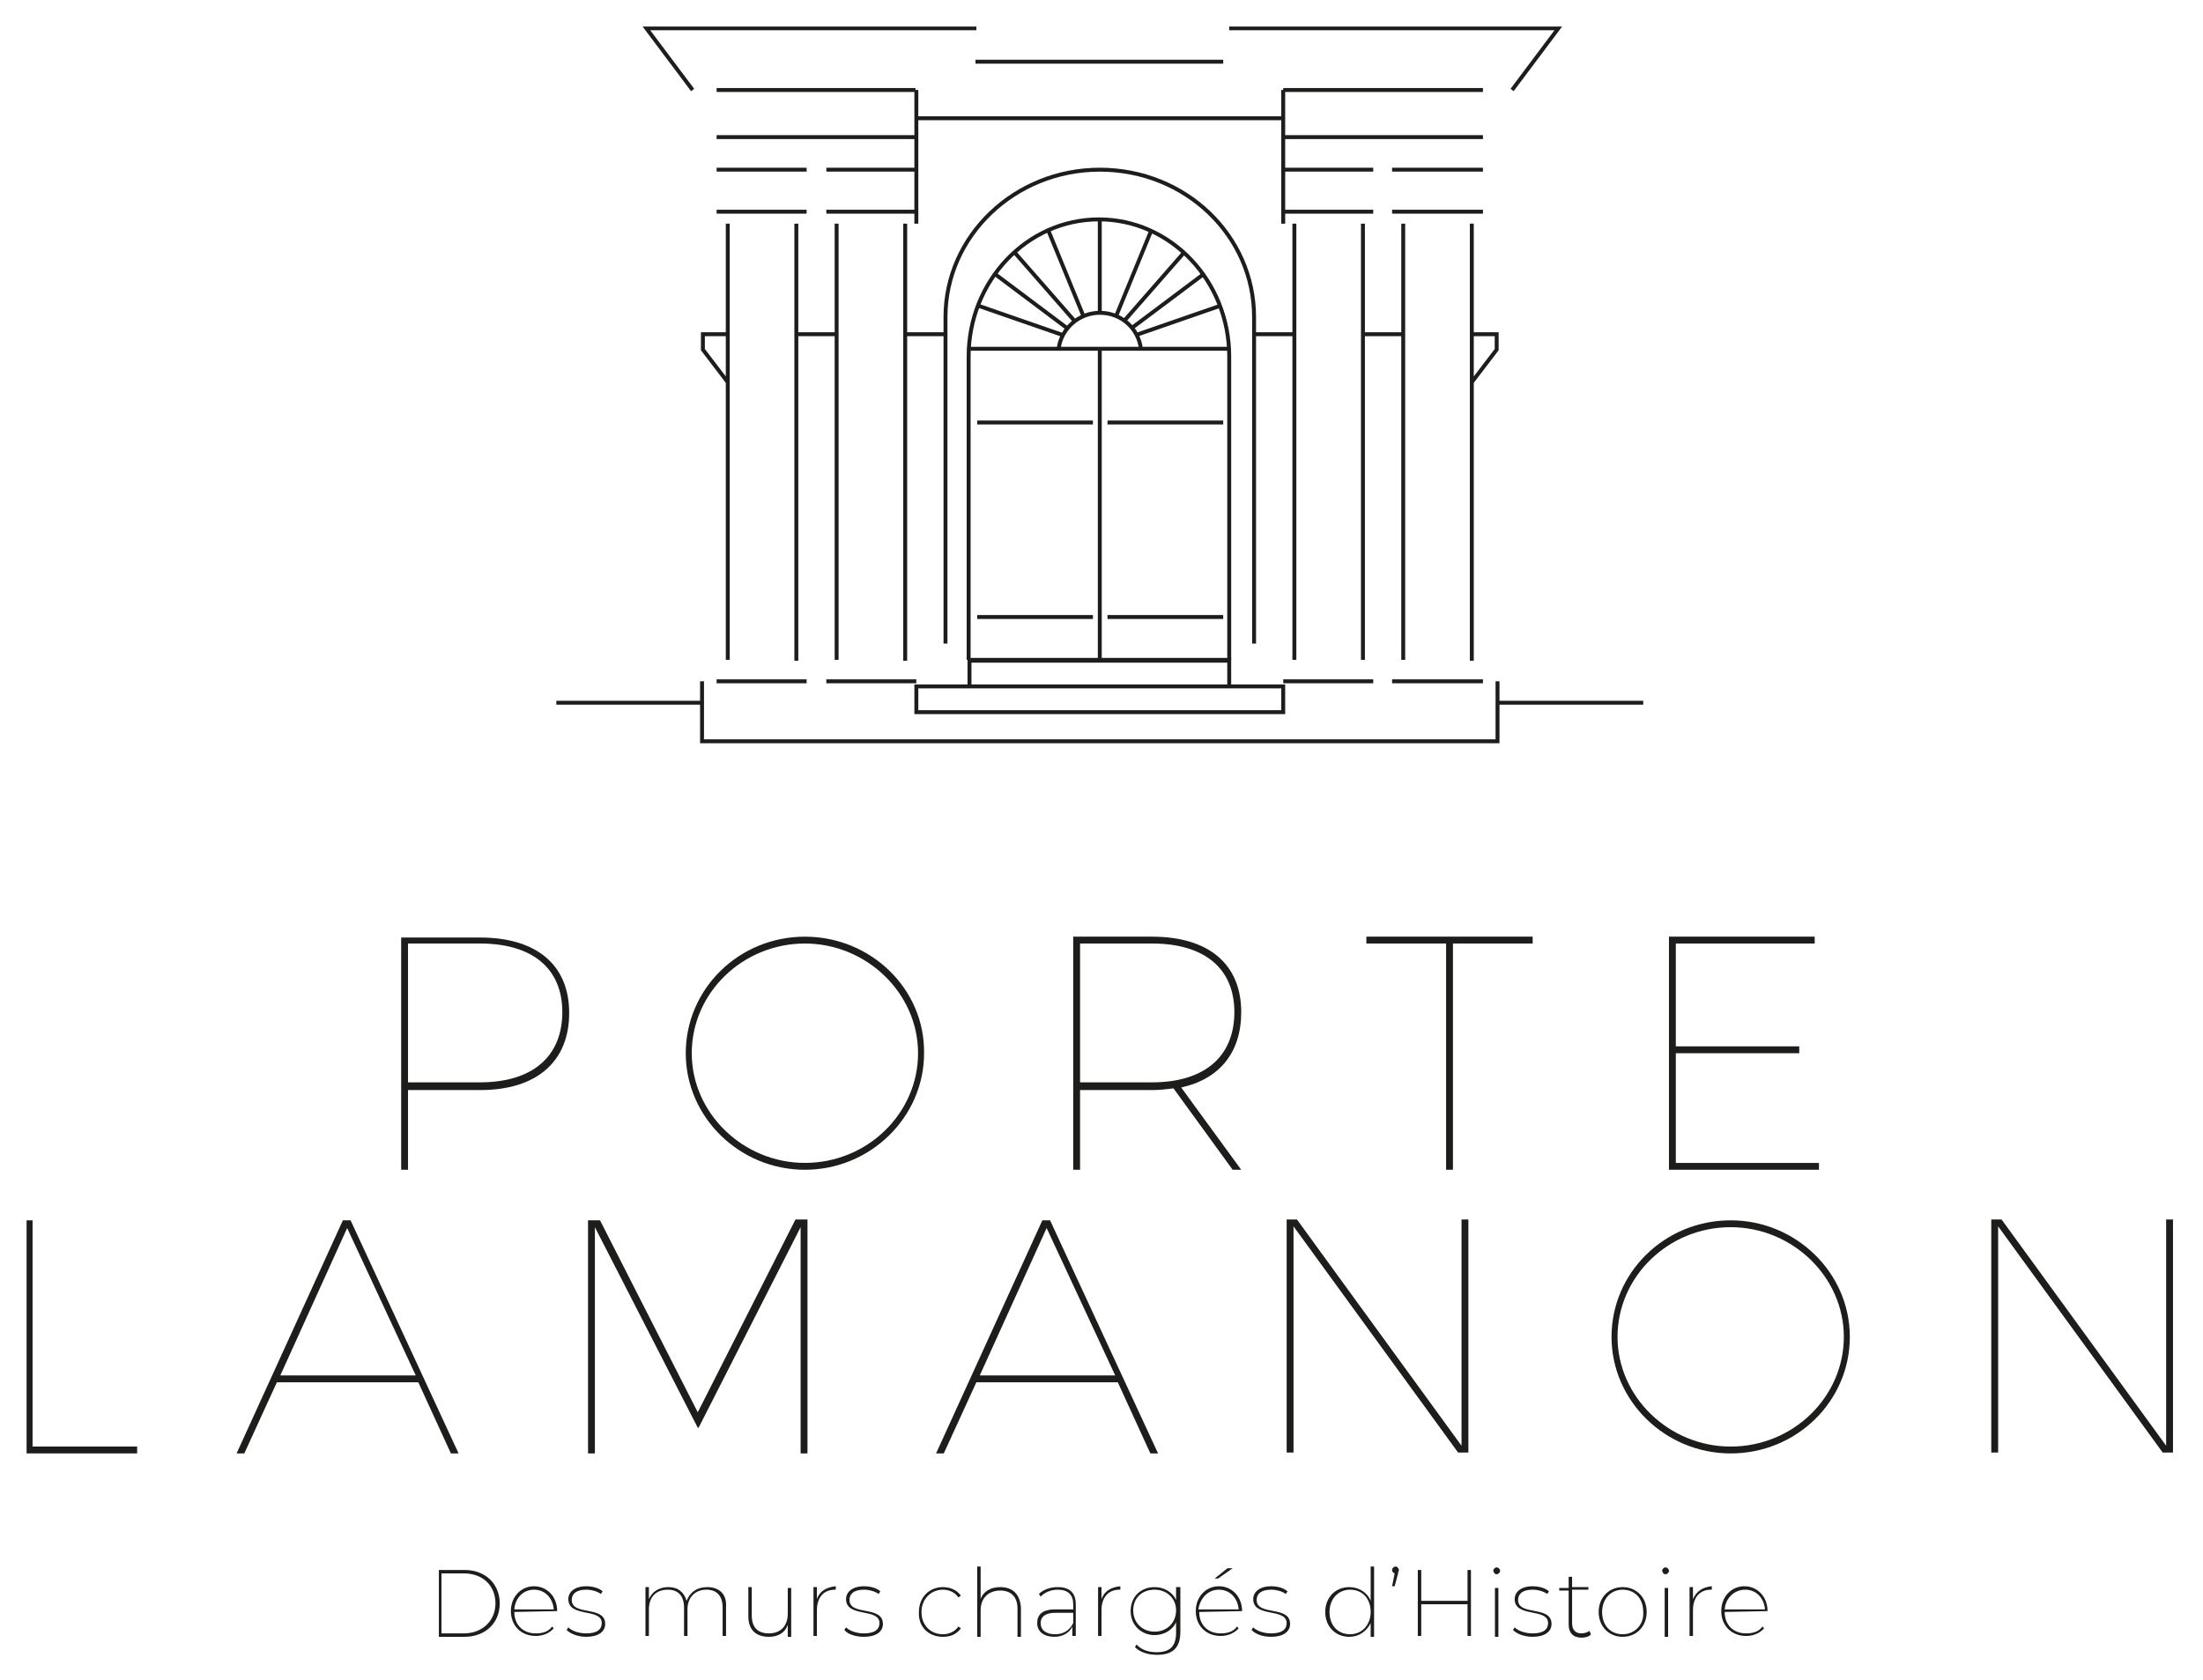 <?xml version="1.0" encoding="UTF-8"?>
<!-- Generator: Adobe Illustrator 27.6.1, SVG Export Plug-In . SVG Version: 6.00 Build 0)  -->
<svg xmlns="http://www.w3.org/2000/svg" xmlns:xlink="http://www.w3.org/1999/xlink" version="1.1" id="Calque_1" x="0px" y="0px" viewBox="0 0 257 196" style="enable-background:new 0 0 257 196;" xml:space="preserve">
<style type="text/css">
	.st0{clip-path:url(#SVGID_00000158732978840679606790000000602854090118489512_);fill:#1D1D1B;}
	
		.st1{clip-path:url(#SVGID_00000158732978840679606790000000602854090118489512_);fill:none;stroke:#1D1D1B;stroke-width:0.458;stroke-miterlimit:10;}
	.st2{fill:none;stroke:#1D1D1B;stroke-width:0.458;stroke-miterlimit:10;}
	
		.st3{clip-path:url(#SVGID_00000057834448160210835720000006081158331674259383_);fill:none;stroke:#1D1D1B;stroke-width:0.458;stroke-miterlimit:10;}
</style>
<g>
	<defs>
		<rect id="SVGID_1_" x="3.1" y="3.1" width="250.5" height="190.1"></rect>
	</defs>
	<clipPath id="SVGID_00000010301978448382023700000010273275159677811115_">
		<use xlink:href="#SVGID_1_" style="overflow:visible;"></use>
	</clipPath>
	<path style="clip-path:url(#SVGID_00000010301978448382023700000010273275159677811115_);fill:#1D1D1B;" d="M253.5,169.5v-27.2   h-0.8v26.4l-19.2-26.4h-1.2v27.2h0.8v-26.4l19.2,26.4H253.5z M201.9,143.2c7.2,0,13.2,5.8,13.2,12.8s-5.9,12.8-13.2,12.8   c-7.2,0-13.2-5.8-13.2-12.8S194.6,143.2,201.9,143.2 M201.9,142.4c-7.7,0-13.9,6.1-13.9,13.6c0,7.5,6.3,13.6,13.9,13.6   c7.7,0,13.9-6.1,13.9-13.6C215.8,148.5,209.5,142.4,201.9,142.4 M171.3,169.5v-27.2h-0.8v26.4l-19.2-26.4h-1.2v27.2h0.8v-26.4   l19.2,26.4H171.3z M130.1,160.5h-15.8l7.8-17.2L130.1,160.5z M130.4,161.3l3.8,8.3h0.9l-12.6-27.2h-0.9l-12.4,27.2h0.9l3.8-8.3   H130.4z M94.2,169.5v-27.2h-1.4l-11.4,22.5L70,142.4h-1.4v27.2h0.8v-26.4l12,23.4h0.1l11.9-23.4l0,26.4H94.2z M48.5,160.5H32.7   l7.8-17.2L48.5,160.5z M48.8,161.3l3.8,8.3h0.9l-12.6-27.2h-0.9l-12.4,27.2h0.9l3.8-8.3H48.8z M3.8,168.8v-26.4H3.1v27.2H16v-0.8   H3.8z"></path>
	<path style="clip-path:url(#SVGID_00000010301978448382023700000010273275159677811115_);fill:#1D1D1B;" d="M211.7,110.1v-0.8h-17   v27.2h17.5v-0.8h-16.7v-12.8h14.4v-0.8h-14.4v-12H211.7z M178.8,110.1v-0.8h-19.4v0.8h9.3v26.4h0.8v-26.4H178.8z M126,126.4v-16.3   h8.4c6.1,0,9.6,2.9,9.6,8c0,5.2-3.5,8.2-9.6,8.2H126z M144.8,118.1c0-5.6-3.8-8.8-10.4-8.8h-9.2v27.2h0.8v-9.3h8.4   c0.9,0,1.7-0.1,2.5-0.2l6.9,9.5h1l-7-9.6C142.3,125.9,144.8,122.8,144.8,118.1 M93.9,110.1c7.2,0,13.2,5.8,13.2,12.8   c0,7-5.9,12.8-13.2,12.8c-7.2,0-13.2-5.8-13.2-12.8C80.7,115.8,86.7,110.1,93.9,110.1 M93.9,109.3c-7.7,0-13.9,6.1-13.9,13.6   c0,7.5,6.3,13.6,13.9,13.6s13.9-6.1,13.9-13.6C107.9,115.4,101.6,109.3,93.9,109.3 M47.6,110.1H56c6.1,0,9.6,2.9,9.6,8   c0,5.2-3.5,8.2-9.6,8.2h-8.4V110.1z M46.8,109.3v27.2h0.8v-9.3H56c6.6,0,10.4-3.3,10.4-9c0-5.6-3.8-8.8-10.4-8.8H46.8z"></path>
	<path style="clip-path:url(#SVGID_00000010301978448382023700000010273275159677811115_);fill:#1D1D1B;" d="M203.6,185.5   c1.3,0,2.2,1,2.3,2.3h-4.7C201.3,186.5,202.3,185.5,203.6,185.5 M206.2,188c0-1.7-1.2-2.9-2.7-2.9c-1.5,0-2.7,1.2-2.7,2.9   c0,1.7,1.2,2.9,2.9,2.9c0.8,0,1.6-0.3,2.1-0.9l-0.2-0.2c-0.4,0.6-1.1,0.8-1.9,0.8c-1.5,0-2.5-1-2.5-2.5L206.2,188L206.2,188z    M197.5,186.6v-1.4h-0.4v5.7h0.4v-3c0-1.5,0.8-2.4,2.1-2.4h0.1v-0.4C198.6,185.2,197.9,185.7,197.5,186.6 M194.2,191h0.4v-5.7h-0.4   V191z M194.3,183.7c0.2,0,0.4-0.2,0.4-0.4c0-0.2-0.2-0.4-0.4-0.4s-0.4,0.2-0.4,0.4C194,183.6,194.1,183.7,194.3,183.7 M189.3,190.7   c-1.4,0-2.4-1-2.4-2.6c0-1.5,1-2.6,2.4-2.6s2.4,1,2.4,2.6C191.8,189.6,190.7,190.7,189.3,190.7 M189.3,191c1.6,0,2.8-1.2,2.8-2.9   c0-1.7-1.2-2.9-2.8-2.9c-1.6,0-2.8,1.2-2.8,2.9C186.5,189.8,187.7,191,189.3,191 M185.4,190.3c-0.2,0.2-0.6,0.3-0.9,0.3   c-0.7,0-1.1-0.4-1.1-1.2v-3.9h1.9v-0.3h-1.9V184H183v1.3h-1.1v0.3h1.1v4c0,0.9,0.5,1.5,1.5,1.5c0.4,0,0.9-0.1,1.1-0.4L185.4,190.3z    M178.8,191c1.4,0,2.2-0.6,2.2-1.5c0-2.2-3.9-0.9-3.9-2.8c0-0.7,0.5-1.2,1.7-1.2c0.6,0,1.3,0.2,1.7,0.5l0.2-0.3   c-0.4-0.4-1.2-0.6-1.9-0.6c-1.4,0-2.1,0.7-2.1,1.5c0,2.2,3.9,1,3.9,2.8c0,0.7-0.5,1.2-1.8,1.2c-0.9,0-1.7-0.3-2.1-0.7l-0.2,0.3   C177,190.7,177.9,191,178.8,191 M174.4,191h0.4v-5.7h-0.4V191z M174.6,183.7c0.2,0,0.4-0.2,0.4-0.4c0-0.2-0.2-0.4-0.4-0.4   s-0.4,0.2-0.4,0.4C174.3,183.6,174.4,183.7,174.6,183.7 M171.2,183.2v3.6h-5.4v-3.6h-0.4v7.7h0.4v-3.7h5.4v3.7h0.4v-7.7H171.2z    M162.8,182.8c-0.2,0-0.4,0.2-0.4,0.4c0,0.2,0.1,0.3,0.3,0.4l-0.3,1.5h0.3l0.4-1.5c0-0.2,0.1-0.3,0.1-0.4   C163.1,182.9,163,182.8,162.8,182.8 M157.5,190.7c-1.4,0-2.4-1-2.4-2.6c0-1.5,1-2.6,2.4-2.6s2.4,1,2.4,2.6   C159.9,189.6,158.9,190.7,157.5,190.7 M159.9,182.8v4c-0.4-1-1.4-1.6-2.5-1.6c-1.6,0-2.8,1.2-2.8,2.9c0,1.7,1.2,2.9,2.8,2.9   c1.1,0,2-0.6,2.5-1.6v1.6h0.4v-8.2H159.9z M148.3,191c1.4,0,2.2-0.6,2.2-1.5c0-2.2-3.9-0.9-3.9-2.8c0-0.7,0.5-1.2,1.7-1.2   c0.6,0,1.3,0.2,1.7,0.5l0.2-0.3c-0.4-0.4-1.2-0.6-1.9-0.6c-1.4,0-2.1,0.7-2.1,1.5c0,2.2,3.9,1,3.9,2.8c0,0.7-0.5,1.2-1.8,1.2   c-0.9,0-1.7-0.3-2.1-0.7l-0.2,0.3C146.5,190.7,147.3,191,148.3,191 M142.2,185.5c1.3,0,2.2,1,2.3,2.3h-4.7   C140,186.5,140.9,185.5,142.2,185.5 M144.9,188c0-1.7-1.2-2.9-2.7-2.9c-1.5,0-2.7,1.2-2.7,2.9c0,1.7,1.2,2.9,2.9,2.9   c0.8,0,1.6-0.3,2.1-0.9l-0.2-0.2c-0.4,0.6-1.1,0.8-1.9,0.8c-1.5,0-2.5-1-2.5-2.5L144.9,188L144.9,188z M143.8,183h-0.6l-1.5,1.2   h0.4L143.8,183z M134.7,190.4c-1.4,0-2.5-1-2.5-2.5c0-1.4,1-2.4,2.5-2.4c1.4,0,2.5,1,2.5,2.4C137.2,189.4,136.1,190.4,134.7,190.4    M137.2,185.2v1.5c-0.4-0.9-1.4-1.5-2.5-1.5c-1.6,0-2.8,1.1-2.8,2.8c0,1.6,1.2,2.8,2.8,2.8c1.1,0,2.1-0.6,2.5-1.5v1.2   c0,1.6-0.7,2.3-2.3,2.3c-0.9,0-1.8-0.3-2.3-0.9l-0.2,0.3c0.6,0.6,1.5,0.9,2.6,0.9c1.8,0,2.7-0.8,2.7-2.7v-5.2H137.2z M128.5,186.6   v-1.4h-0.4v5.7h0.4v-3c0-1.5,0.8-2.4,2.1-2.4h0.1v-0.4C129.6,185.2,128.8,185.7,128.5,186.6 M123.1,190.7c-1.1,0-1.7-0.5-1.7-1.3   c0-0.7,0.5-1.2,1.7-1.2h2.1v1.2C124.8,190.2,124.1,190.7,123.1,190.7 M123.4,185.2c-0.9,0-1.7,0.3-2.2,0.8l0.2,0.3   c0.5-0.5,1.2-0.8,2-0.8c1.2,0,1.8,0.6,1.8,1.7v0.6h-2.1c-1.6,0-2.1,0.7-2.1,1.6c0,1,0.8,1.6,2,1.6c1,0,1.8-0.5,2.1-1.2v1.1h0.4   v-3.7C125.5,185.9,124.8,185.2,123.4,185.2 M116.7,185.2c-1.1,0-2,0.5-2.3,1.4v-3.8H114v8.2h0.4v-3.1c0-1.4,0.9-2.3,2.3-2.3   c1.2,0,2,0.7,2,2.1v3.3h0.4v-3.4C119,186,118.1,185.2,116.7,185.2 M110,191c0.9,0,1.6-0.3,2.1-1l-0.3-0.2c-0.4,0.6-1.1,0.9-1.8,0.9   c-1.4,0-2.5-1-2.5-2.6c0-1.5,1.1-2.6,2.5-2.6c0.7,0,1.4,0.3,1.8,0.9l0.3-0.2c-0.5-0.7-1.3-1-2.1-1c-1.6,0-2.8,1.2-2.8,2.9   C107.1,189.8,108.3,191,110,191 M100.8,191c1.4,0,2.2-0.6,2.2-1.5c0-2.2-3.9-0.9-3.9-2.8c0-0.7,0.5-1.2,1.7-1.2   c0.6,0,1.3,0.2,1.7,0.5l0.2-0.3c-0.4-0.4-1.2-0.6-1.9-0.6c-1.4,0-2.1,0.7-2.1,1.5c0,2.2,3.9,1,3.9,2.8c0,0.7-0.5,1.2-1.8,1.2   c-0.9,0-1.7-0.3-2.1-0.7l-0.2,0.3C98.9,190.7,99.8,191,100.8,191 M95.3,186.6v-1.4h-0.4v5.7h0.4v-3c0-1.5,0.8-2.4,2.1-2.4h0.1v-0.4   C96.4,185.2,95.6,185.7,95.3,186.6 M91.9,185.2v3.1c0,1.4-0.8,2.3-2.2,2.3c-1.3,0-2-0.7-2-2.1v-3.3h-0.4v3.4c0,1.6,0.9,2.4,2.4,2.4   c1.1,0,1.9-0.5,2.2-1.4v1.4h0.4v-5.7H91.9z M82.5,185.2c-1.2,0-2,0.6-2.4,1.6c-0.3-1-1-1.6-2.1-1.6c-1.1,0-1.9,0.5-2.3,1.4v-1.4   h-0.4v5.7h0.4v-3.1c0-1.4,0.8-2.3,2.2-2.3c1.2,0,1.9,0.7,1.9,2.1v3.3h0.4v-3.1c0-1.4,0.9-2.3,2.2-2.3c1.2,0,1.9,0.7,1.9,2.1v3.3   h0.4v-3.4C84.8,186,83.9,185.2,82.5,185.2 M68.4,191c1.4,0,2.2-0.6,2.2-1.5c0-2.2-3.9-0.9-3.9-2.8c0-0.7,0.5-1.2,1.7-1.2   c0.6,0,1.3,0.2,1.7,0.5l0.2-0.3c-0.4-0.4-1.2-0.6-1.9-0.6c-1.4,0-2.1,0.7-2.1,1.5c0,2.2,3.9,1,3.9,2.8c0,0.7-0.5,1.2-1.8,1.2   c-0.9,0-1.7-0.3-2.1-0.7l-0.2,0.3C66.6,190.7,67.5,191,68.4,191 M62.3,185.5c1.3,0,2.2,1,2.3,2.3H60   C60.1,186.5,61,185.5,62.3,185.5 M65,188c0-1.7-1.2-2.9-2.7-2.9c-1.5,0-2.7,1.2-2.7,2.9c0,1.7,1.2,2.9,2.9,2.9   c0.8,0,1.6-0.3,2.1-0.9l-0.2-0.2c-0.4,0.6-1.1,0.8-1.9,0.8c-1.5,0-2.5-1-2.5-2.5L65,188L65,188z M51.5,190.6v-7h2.6   c2.3,0,3.7,1.5,3.7,3.5c0,2-1.5,3.5-3.7,3.5H51.5z M51.2,191h3c2.4,0,4.1-1.6,4.1-3.9c0-2.2-1.6-3.9-4.1-3.9h-3V191z"></path>
	
		<path style="clip-path:url(#SVGID_00000010301978448382023700000010273275159677811115_);fill:none;stroke:#1D1D1B;stroke-width:0.458;stroke-miterlimit:10;" d="   M143.4,77V41.6c0-8.8-6.8-16-15.2-16c-8.4,0-15.2,7.2-15.2,16V77"></path>
	
		<path style="clip-path:url(#SVGID_00000010301978448382023700000010273275159677811115_);fill:none;stroke:#1D1D1B;stroke-width:0.458;stroke-miterlimit:10;" d="   M146.3,75.1V37c0-9.5-8-17.2-18-17.2c-9.9,0-18,7.7-18,17.2v38.1"></path>
</g>
<line class="st2" x1="159" y1="77" x2="159" y2="26.1"></line>
<path class="st2" d="M106.9,10.5v15.6 M149.7,10.5v15.6"></path>
<g>
	<defs>
		<rect id="SVGID_00000175289552263655395910000010047722472023852429_" x="3.1" y="3.1" width="250.5" height="190.1"></rect>
	</defs>
	<clipPath id="SVGID_00000114778406803737749960000012538058486958566024_">
		<use xlink:href="#SVGID_00000175289552263655395910000010047722472023852429_" style="overflow:visible;"></use>
	</clipPath>
	
		<path style="clip-path:url(#SVGID_00000114778406803737749960000012538058486958566024_);fill:none;stroke:#1D1D1B;stroke-width:0.458;stroke-miterlimit:10;" d="   M149.7,80.1h-42.8v3h42.8V80.1z M143.4,80.1h-30.3v-3.1h30.3V80.1z M174.7,79.5v7H81.9v-7 M113.2,77.1h30.3 M130.2,36.9l4.1-10    M131.1,37.5l7-8 M132,38.3l8.4-6.3 M132.5,39.1l9.8-3.4 M128.3,36.6v-11 M126.4,36.9l-4.1-10 M125.4,37.5l-7-8 M124.5,38.3   l-8.4-6.3 M124,39.1l-9.8-3.4 M133.1,40.7c-0.3-2.4-2.3-4.2-4.8-4.2c-2.4,0-4.5,1.8-4.8,4.2 M162.4,24.7H173 M149.7,24.7h10.5    M96.4,24.7h10.5 M83.6,24.7h10.5 M162.4,79.5H173 M149.7,79.5h10.5 M96.4,79.5h10.5 M83.6,79.5h10.5 M162.4,19.8H173 M149.7,19.8   h10.5 M96.4,19.8h10.5 M149.7,10.5H173 M149.7,16H173 M83.6,10.5h23.2 M83.6,16h23.2 M83.6,19.8h10.5 M151,39h-4.7 M163.7,39H159    M171.7,39h2.9v1.8l-2.9,3.8 M113.2,40.7h30.3 M105.6,39h4.7 M92.9,39h4.7 M84.9,39h-2.9v1.8l2.9,3.8 M97.6,26.1v50.9 M105.6,77.1   V26.1 M84.9,26.1v50.9 M92.9,77.1V26.1 M113.9,3.3H75.4l5.4,7.2 M143.4,3.3h38.4l-5.4,7.2 M142.7,7.2h-28.9 M149.7,13.8h-42.8    M64.9,82h17 M174.7,82h17 M129.2,72h13.5 M114,72h13.5 M129.2,49.3h13.5 M114,49.3h13.5 M163.7,26.1v50.9 M128.3,77.1V40.7    M171.7,77.1V26.1 M151,26.1v50.9"></path>
</g>
</svg>

